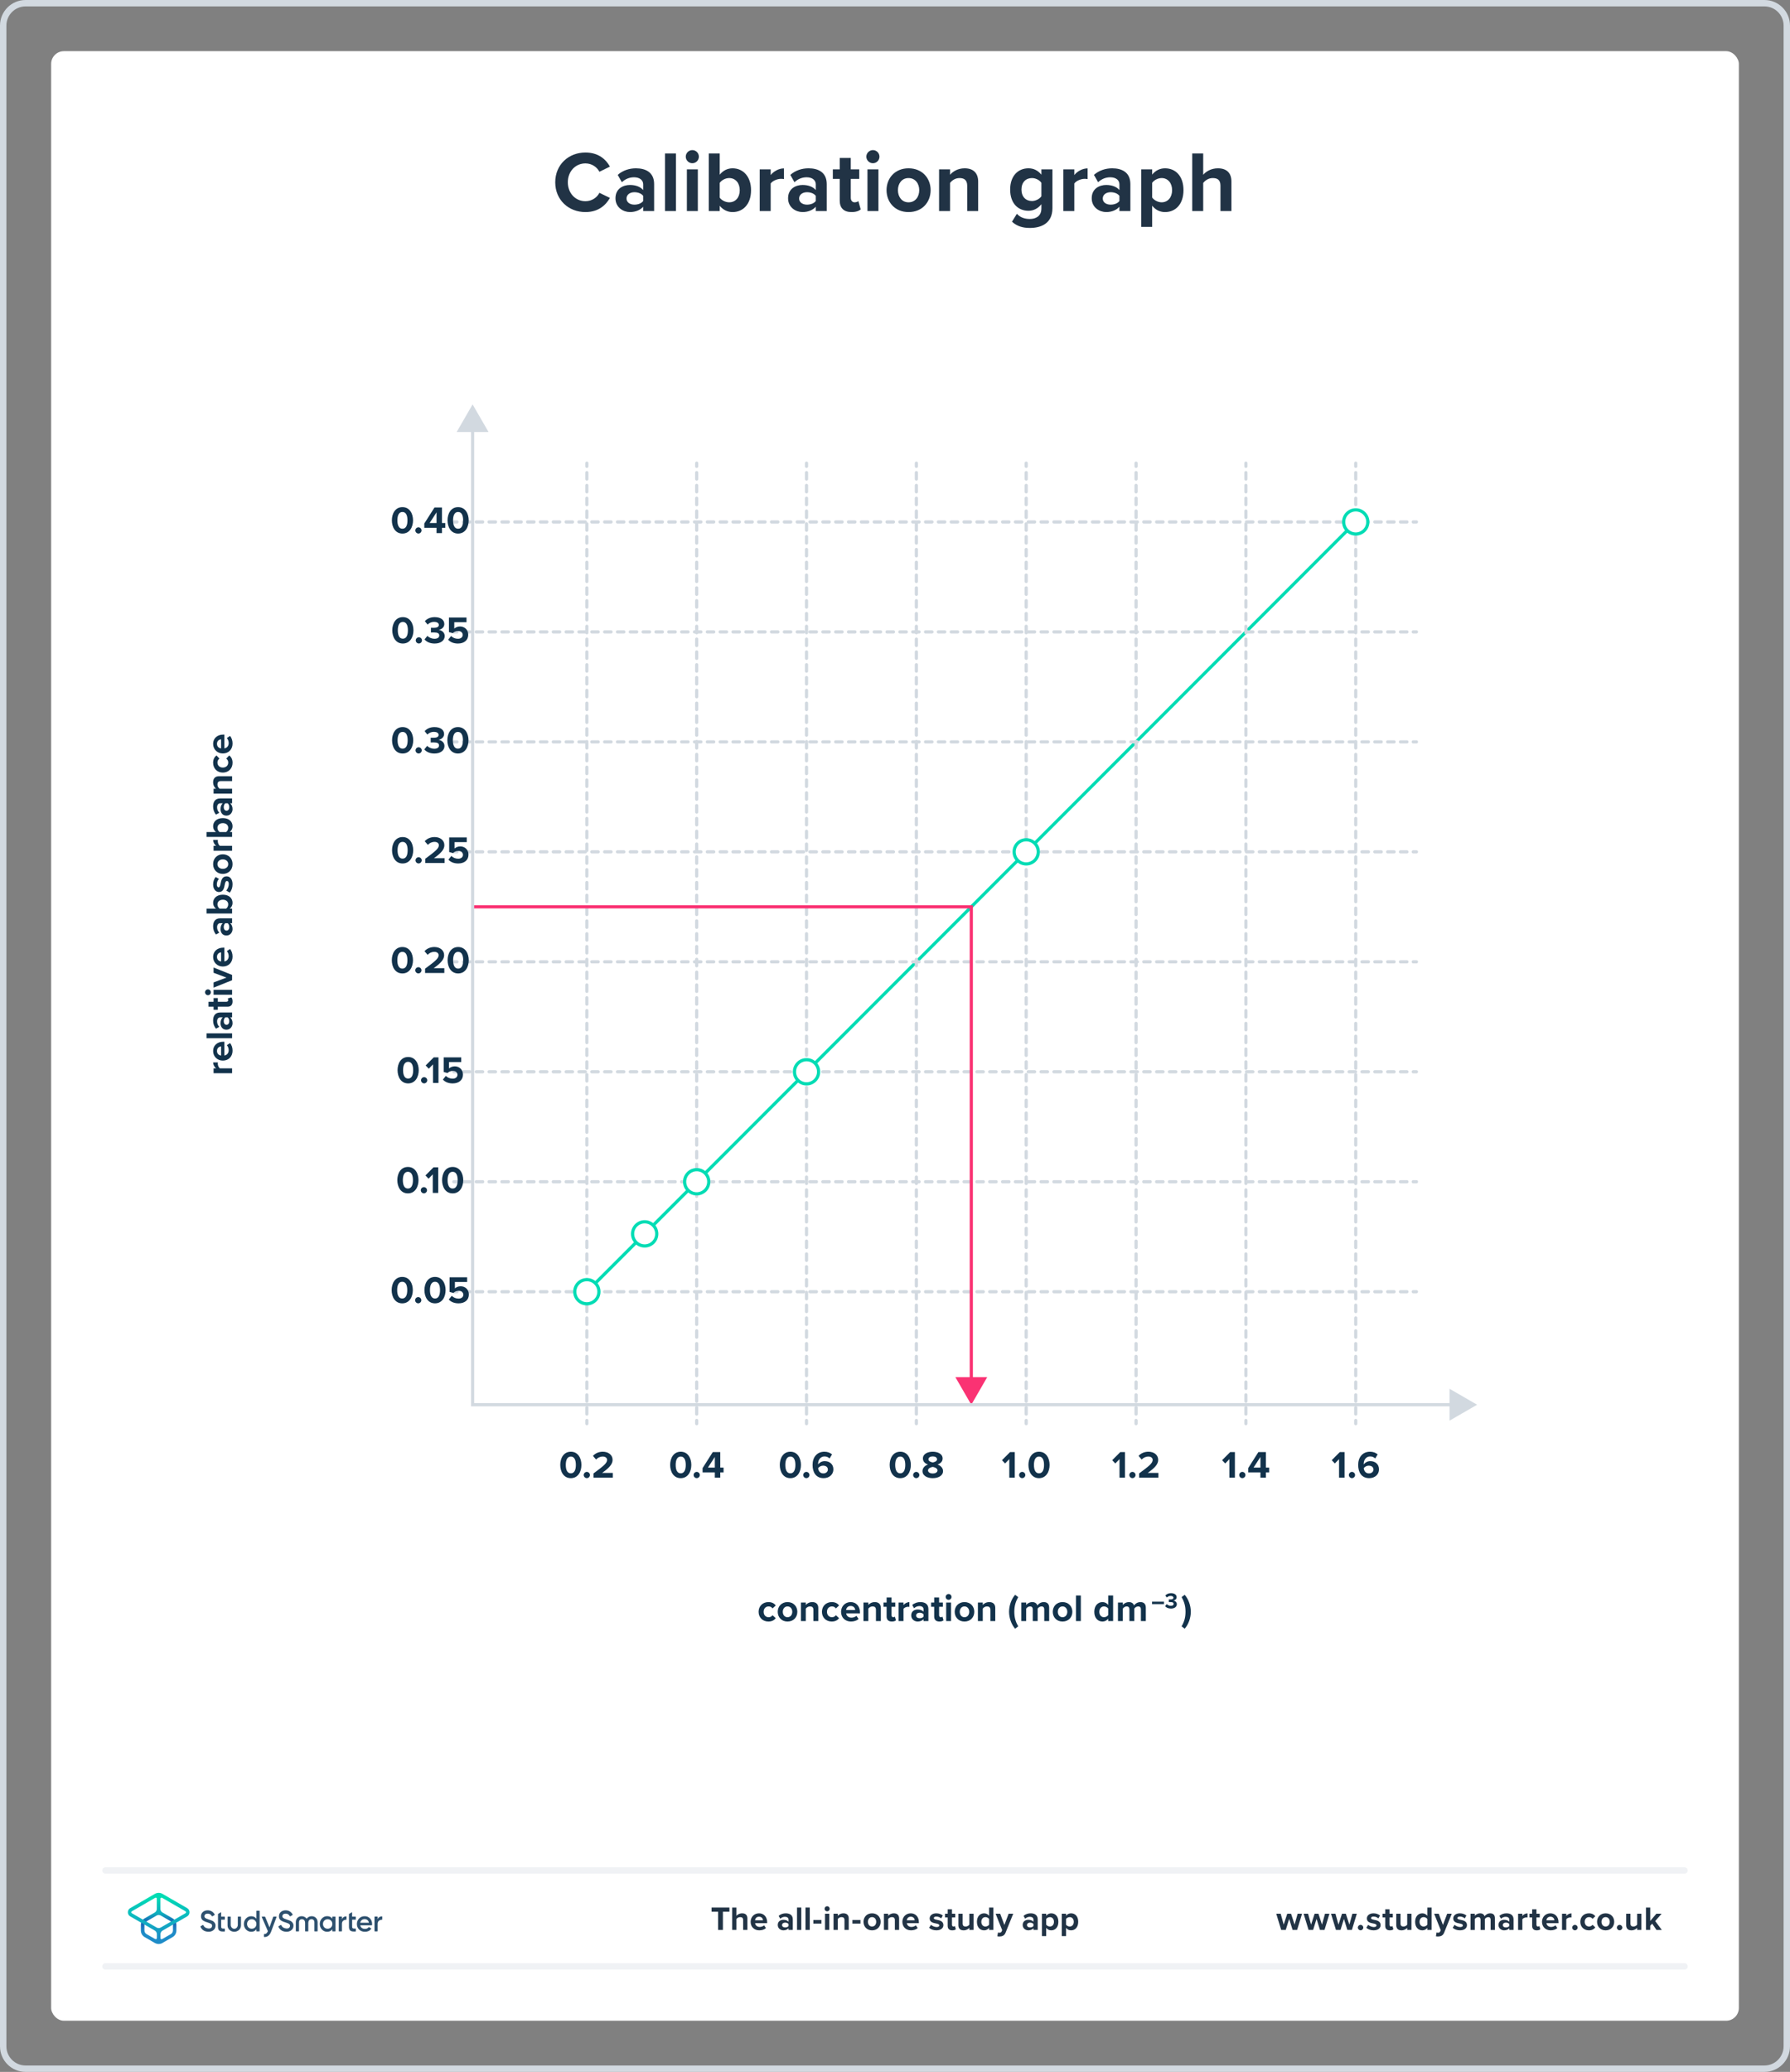 <?xml version="1.0" encoding="UTF-8"?><svg xmlns="http://www.w3.org/2000/svg" xmlns:xlink="http://www.w3.org/1999/xlink" viewBox="0 0 560 648"><rect x="0" y="0" width="560" height="648" fill="#808080" stroke="none"/><defs><style>.cls-1,.cls-2,.cls-3,.cls-4,.cls-5,.cls-6,.cls-7,.cls-8{fill:none;}.cls-9{fill:url(#linear-gradient);}.cls-10{fill:#fa3273;}.cls-11,.cls-12{fill:#fff;}.cls-13{fill:#d2d9e0;}.cls-14{fill:#12324b;}.cls-15{fill:#213345;}.cls-16{fill:#2d506e;}.cls-2{stroke-dasharray:0 0 2.003 2.003;}.cls-2,.cls-3,.cls-4,.cls-12,.cls-5,.cls-6,.cls-7,.cls-8{stroke-miterlimit:10;}.cls-2,.cls-3,.cls-4,.cls-5{stroke-linecap:round;}.cls-2,.cls-3,.cls-4,.cls-7{stroke:#d2d9e0;}.cls-3{stroke-dasharray:0 0 2.008 2.008;}.cls-12,.cls-6{stroke:#00dcb4;}.cls-5{stroke:#f0f2f5;stroke-width:2px;}.cls-17{fill:url(#linear-gradient-2);}.cls-8{stroke:#fa3273;}</style><linearGradient id="linear-gradient" x1="49.625" y1="-2145.857" x2="49.625" y2="-2133.211" gradientTransform="translate(0 -1539.386) scale(1 -1)" gradientUnits="userSpaceOnUse"><stop offset="0" stop-color="#1e8cc8"/><stop offset=".153" stop-color="#1e8cc8"/><stop offset=".225" stop-color="#1d84c4"/><stop offset=".336" stop-color="#1b6ebb"/><stop offset=".4" stop-color="#195fb4"/><stop offset=".46" stop-color="#176fb6"/><stop offset=".576" stop-color="#1298bb"/><stop offset=".634" stop-color="#0fafbe"/><stop offset=".74" stop-color="#0cb7bc"/><stop offset=".903" stop-color="#05ccb8"/><stop offset="1" stop-color="#00dcb4"/></linearGradient><linearGradient id="linear-gradient-2" x1="49.647" y1="-2145.884" x2="49.647" y2="-2133.296" gradientTransform="translate(0 -1539.386) scale(1 -1)" gradientUnits="userSpaceOnUse"><stop offset="0" stop-color="#1e8cc8"/><stop offset=".624" stop-color="#0abebe"/><stop offset=".758" stop-color="#08c3bc"/><stop offset=".91" stop-color="#04d0b8"/><stop offset="1" stop-color="#00dcb4"/></linearGradient></defs><g id="Template"><rect class="cls-11" x="16" y="16" width="528" height="616" rx="4" ry="4"/><path class="cls-13" d="M552,2c3.308,0,6,2.692,6,6V640c0,3.308-2.692,6-6,6H8c-3.308,0-6-2.692-6-6V8c0-3.308,2.692-6,6-6H552m0-2H8C3.582,0,0,3.582,0,8V640c0,4.418,3.582,8,8,8H552c4.418,0,8-3.582,8-8V8c0-4.418-3.582-8-8-8h0Z"/></g><g id="Artwork"><line class="cls-6" x1="183.594" y1="403.995" x2="424.144" y2="163.24"/><g><line class="cls-4" x1="141.973" y1="163.24" x2="142.973" y2="163.24"/><line class="cls-3" x1="144.98" y1="163.24" x2="441.125" y2="163.24"/><line class="cls-4" x1="442.129" y1="163.24" x2="443.129" y2="163.24"/></g><g><line class="cls-4" x1="141.973" y1="197.633" x2="142.973" y2="197.633"/><line class="cls-3" x1="144.98" y1="197.633" x2="441.125" y2="197.633"/><line class="cls-4" x1="442.129" y1="197.633" x2="443.129" y2="197.633"/></g><g><line class="cls-4" x1="141.973" y1="232.027" x2="142.973" y2="232.027"/><line class="cls-3" x1="144.98" y1="232.027" x2="441.125" y2="232.027"/><line class="cls-4" x1="442.129" y1="232.027" x2="443.129" y2="232.027"/></g><g><line class="cls-4" x1="141.973" y1="266.42" x2="142.973" y2="266.42"/><line class="cls-3" x1="144.98" y1="266.42" x2="441.125" y2="266.42"/><line class="cls-4" x1="442.129" y1="266.42" x2="443.129" y2="266.42"/></g><g><line class="cls-4" x1="141.973" y1="300.814" x2="142.973" y2="300.814"/><line class="cls-3" x1="144.98" y1="300.814" x2="441.125" y2="300.814"/><line class="cls-4" x1="442.129" y1="300.814" x2="443.129" y2="300.814"/></g><g><line class="cls-4" x1="141.973" y1="335.207" x2="142.973" y2="335.207"/><line class="cls-3" x1="144.98" y1="335.207" x2="441.125" y2="335.207"/><line class="cls-4" x1="442.129" y1="335.207" x2="443.129" y2="335.207"/></g><g><line class="cls-4" x1="141.973" y1="369.601" x2="142.973" y2="369.601"/><line class="cls-3" x1="144.98" y1="369.601" x2="441.125" y2="369.601"/><line class="cls-4" x1="442.129" y1="369.601" x2="443.129" y2="369.601"/></g><g><line class="cls-4" x1="141.973" y1="403.995" x2="142.973" y2="403.995"/><line class="cls-3" x1="144.98" y1="403.995" x2="441.125" y2="403.995"/><line class="cls-4" x1="442.129" y1="403.995" x2="443.129" y2="403.995"/></g><g><line class="cls-4" x1="183.594" y1="445.255" x2="183.594" y2="444.255"/><line class="cls-2" x1="183.594" y1="442.252" x2="183.594" y2="146.862"/><line class="cls-4" x1="183.594" y1="145.861" x2="183.594" y2="144.861"/></g><g><line class="cls-4" x1="217.958" y1="445.255" x2="217.958" y2="444.255"/><line class="cls-2" x1="217.958" y1="442.252" x2="217.958" y2="146.862"/><line class="cls-4" x1="217.958" y1="145.861" x2="217.958" y2="144.861"/></g><g><line class="cls-4" x1="252.322" y1="445.255" x2="252.322" y2="444.255"/><line class="cls-2" x1="252.322" y1="442.252" x2="252.322" y2="146.862"/><line class="cls-4" x1="252.322" y1="145.861" x2="252.322" y2="144.861"/></g><g><line class="cls-4" x1="286.687" y1="445.255" x2="286.687" y2="444.255"/><line class="cls-2" x1="286.687" y1="442.252" x2="286.687" y2="146.862"/><line class="cls-4" x1="286.687" y1="145.861" x2="286.687" y2="144.861"/></g><g><line class="cls-4" x1="321.051" y1="445.255" x2="321.051" y2="444.255"/><line class="cls-2" x1="321.051" y1="442.252" x2="321.051" y2="146.862"/><line class="cls-4" x1="321.051" y1="145.861" x2="321.051" y2="144.861"/></g><g><line class="cls-4" x1="355.415" y1="445.255" x2="355.415" y2="444.255"/><line class="cls-2" x1="355.415" y1="442.252" x2="355.415" y2="146.862"/><line class="cls-4" x1="355.415" y1="145.861" x2="355.415" y2="144.861"/></g><g><line class="cls-4" x1="389.779" y1="445.255" x2="389.779" y2="444.255"/><line class="cls-2" x1="389.779" y1="442.252" x2="389.779" y2="146.862"/><line class="cls-4" x1="389.779" y1="145.861" x2="389.779" y2="144.861"/></g><g><line class="cls-4" x1="424.143" y1="445.255" x2="424.143" y2="444.255"/><line class="cls-2" x1="424.143" y1="442.252" x2="424.143" y2="146.862"/><line class="cls-4" x1="424.143" y1="145.861" x2="424.143" y2="144.861"/></g><g><path class="cls-14" d="M125.906,158.613c2.279,0,3.311,2.062,3.311,4.125s-1.031,4.138-3.311,4.138c-2.291,0-3.31-2.074-3.31-4.138s1.019-4.125,3.31-4.125Zm0,1.511c-1.151,0-1.583,1.14-1.583,2.614,0,1.476,.432,2.627,1.583,2.627,1.14,0,1.571-1.151,1.571-2.627,0-1.475-.432-2.614-1.571-2.614Z"/><path class="cls-14" d="M130.908,164.922c.527,0,.972,.443,.972,.971,0,.528-.444,.972-.972,.972s-.972-.443-.972-.972c0-.527,.444-.971,.972-.971Z"/><path class="cls-14" d="M136.569,166.732v-1.655h-3.826v-1.343l3.179-5.002h2.351v4.846h1.031v1.499h-1.031v1.655h-1.703Zm0-6.488l-2.159,3.334h2.159v-3.334Z"/><path class="cls-14" d="M143.321,158.613c2.279,0,3.311,2.062,3.311,4.125s-1.031,4.138-3.311,4.138c-2.291,0-3.31-2.074-3.31-4.138s1.019-4.125,3.31-4.125Zm0,1.511c-1.151,0-1.583,1.14-1.583,2.614,0,1.476,.432,2.627,1.583,2.627,1.14,0,1.571-1.151,1.571-2.627,0-1.475-.432-2.614-1.571-2.614Z"/></g><g><path class="cls-14" d="M126.038,193.007c2.279,0,3.311,2.062,3.311,4.125s-1.031,4.138-3.311,4.138c-2.291,0-3.31-2.074-3.31-4.138s1.019-4.125,3.31-4.125Zm0,1.511c-1.151,0-1.583,1.14-1.583,2.614,0,1.476,.432,2.627,1.583,2.627,1.14,0,1.571-1.151,1.571-2.627,0-1.475-.432-2.614-1.571-2.614Z"/><path class="cls-14" d="M131.04,199.315c.527,0,.972,.443,.972,.971,0,.528-.444,.972-.972,.972s-.972-.443-.972-.972c0-.527,.444-.971,.972-.971Z"/><path class="cls-14" d="M133.702,198.871c.552,.576,1.428,.912,2.207,.912,.972,0,1.512-.42,1.512-1.032,0-.647-.492-.947-1.607-.947-.336,0-.876,0-.995,.012v-1.487c.144,.013,.684,.013,.995,.013,.888,0,1.476-.288,1.476-.888,0-.636-.648-.96-1.487-.96-.78,0-1.476,.3-2.039,.84l-.84-1.056c.647-.731,1.655-1.27,3.059-1.27,1.871,0,3.022,.839,3.022,2.171,0,1.007-.863,1.667-1.751,1.822,.815,.084,1.871,.72,1.871,1.919,0,1.38-1.235,2.351-3.154,2.351-1.476,0-2.567-.564-3.154-1.283l.887-1.115Z"/><path class="cls-14" d="M141.139,198.919c.552,.564,1.295,.864,2.135,.864,.947,0,1.487-.54,1.487-1.2,0-.731-.528-1.223-1.44-1.223-.66,0-1.199,.203-1.679,.659l-1.188-.323v-4.57h5.492v1.464h-3.825v2.003c.42-.372,1.067-.66,1.799-.66,1.355,0,2.566,.96,2.566,2.579,0,1.69-1.272,2.758-3.202,2.758-1.392,0-2.398-.455-3.082-1.199l.935-1.151Z"/></g><g><path class="cls-14" d="M125.966,227.401c2.279,0,3.311,2.062,3.311,4.125s-1.031,4.138-3.311,4.138c-2.291,0-3.31-2.074-3.31-4.138s1.019-4.125,3.31-4.125Zm0,1.511c-1.151,0-1.583,1.14-1.583,2.614,0,1.476,.432,2.627,1.583,2.627,1.14,0,1.571-1.151,1.571-2.627,0-1.475-.432-2.614-1.571-2.614Z"/><path class="cls-14" d="M130.968,233.71c.527,0,.972,.443,.972,.971,0,.528-.444,.972-.972,.972s-.972-.443-.972-.972c0-.527,.444-.971,.972-.971Z"/><path class="cls-14" d="M133.63,233.266c.552,.576,1.428,.912,2.207,.912,.972,0,1.512-.42,1.512-1.032,0-.647-.492-.947-1.607-.947-.336,0-.876,0-.995,.012v-1.487c.144,.013,.684,.013,.995,.013,.888,0,1.476-.288,1.476-.888,0-.636-.648-.96-1.487-.96-.78,0-1.476,.3-2.039,.84l-.84-1.056c.647-.731,1.655-1.27,3.059-1.27,1.871,0,3.022,.839,3.022,2.171,0,1.007-.863,1.667-1.751,1.822,.815,.084,1.871,.72,1.871,1.919,0,1.38-1.235,2.351-3.154,2.351-1.476,0-2.567-.564-3.154-1.283l.887-1.115Z"/><path class="cls-14" d="M143.261,227.401c2.279,0,3.311,2.062,3.311,4.125s-1.031,4.138-3.311,4.138c-2.291,0-3.31-2.074-3.31-4.138s1.019-4.125,3.31-4.125Zm0,1.511c-1.151,0-1.583,1.14-1.583,2.614,0,1.476,.432,2.627,1.583,2.627,1.14,0,1.571-1.151,1.571-2.627,0-1.475-.432-2.614-1.571-2.614Z"/></g><g><path class="cls-14" d="M125.96,261.794c2.279,0,3.311,2.062,3.311,4.125s-1.031,4.138-3.311,4.138c-2.291,0-3.31-2.074-3.31-4.138s1.019-4.125,3.31-4.125Zm0,1.511c-1.151,0-1.583,1.14-1.583,2.614,0,1.476,.432,2.627,1.583,2.627,1.14,0,1.571-1.151,1.571-2.627,0-1.475-.432-2.614-1.571-2.614Z"/><path class="cls-14" d="M130.962,268.103c.527,0,.972,.443,.972,.971,0,.528-.444,.972-.972,.972s-.972-.443-.972-.972c0-.527,.444-.971,.972-.971Z"/><path class="cls-14" d="M133.06,269.913v-1.343c3.274-2.411,4.234-3.238,4.234-4.223,0-.695-.636-1.043-1.308-1.043-.899,0-1.596,.359-2.135,.924l-.972-1.128c.779-.899,1.967-1.307,3.082-1.307,1.703,0,3.059,.959,3.059,2.554,0,1.368-1.127,2.555-3.274,4.066h3.334v1.499h-6.021Z"/><path class="cls-14" d="M141.217,267.706c.552,.564,1.295,.864,2.135,.864,.947,0,1.487-.54,1.487-1.2,0-.731-.528-1.223-1.44-1.223-.66,0-1.199,.203-1.679,.659l-1.188-.323v-4.57h5.492v1.464h-3.825v2.003c.42-.372,1.067-.66,1.799-.66,1.355,0,2.566,.96,2.566,2.579,0,1.69-1.272,2.758-3.202,2.758-1.392,0-2.398-.455-3.082-1.199l.935-1.151Z"/></g><g><path class="cls-14" d="M125.889,296.188c2.279,0,3.311,2.062,3.311,4.125s-1.031,4.138-3.311,4.138c-2.291,0-3.31-2.074-3.31-4.138s1.019-4.125,3.31-4.125Zm0,1.511c-1.151,0-1.583,1.14-1.583,2.614,0,1.476,.432,2.627,1.583,2.627,1.14,0,1.571-1.151,1.571-2.627,0-1.475-.432-2.614-1.571-2.614Z"/><path class="cls-14" d="M130.891,302.496c.527,0,.972,.443,.972,.971,0,.528-.444,.972-.972,.972s-.972-.443-.972-.972c0-.527,.444-.971,.972-.971Z"/><path class="cls-14" d="M132.989,304.307v-1.344c3.274-2.41,4.233-3.237,4.233-4.221,0-.696-.635-1.044-1.307-1.044-.899,0-1.596,.359-2.135,.924l-.972-1.128c.779-.899,1.967-1.307,3.082-1.307,1.703,0,3.059,.959,3.059,2.555,0,1.367-1.127,2.554-3.274,4.065h3.334v1.499h-6.021Z"/><path class="cls-14" d="M143.34,296.188c2.279,0,3.311,2.062,3.311,4.125s-1.031,4.138-3.311,4.138c-2.291,0-3.31-2.074-3.31-4.138s1.019-4.125,3.31-4.125Zm0,1.511c-1.151,0-1.583,1.14-1.583,2.614,0,1.476,.432,2.627,1.583,2.627,1.14,0,1.571-1.151,1.571-2.627,0-1.475-.432-2.614-1.571-2.614Z"/></g><g><path class="cls-14" d="M127.688,330.581c2.279,0,3.311,2.062,3.311,4.125s-1.031,4.138-3.311,4.138c-2.291,0-3.31-2.074-3.31-4.138s1.019-4.125,3.31-4.125Zm0,1.511c-1.151,0-1.583,1.14-1.583,2.614,0,1.476,.432,2.627,1.583,2.627,1.14,0,1.571-1.151,1.571-2.627,0-1.475-.432-2.614-1.571-2.614Z"/><path class="cls-14" d="M132.69,336.89c.527,0,.972,.443,.972,.971,0,.528-.444,.972-.972,.972s-.972-.443-.972-.972c0-.527,.444-.971,.972-.971Z"/><path class="cls-14" d="M135.46,338.7v-5.805l-1.319,1.355-.972-1.02,2.519-2.531h1.487v8h-1.715Z"/><path class="cls-14" d="M139.49,336.493c.552,.564,1.295,.864,2.135,.864,.947,0,1.487-.54,1.487-1.2,0-.731-.528-1.223-1.44-1.223-.66,0-1.199,.203-1.679,.659l-1.188-.323v-4.57h5.492v1.464h-3.825v2.003c.42-.372,1.067-.66,1.799-.66,1.355,0,2.566,.96,2.566,2.579,0,1.69-1.272,2.758-3.202,2.758-1.392,0-2.398-.455-3.082-1.199l.935-1.151Z"/></g><g><path class="cls-14" d="M127.615,364.975c2.279,0,3.311,2.062,3.311,4.125s-1.031,4.138-3.311,4.138c-2.291,0-3.31-2.074-3.31-4.138s1.019-4.125,3.31-4.125Zm0,1.511c-1.151,0-1.583,1.14-1.583,2.614,0,1.476,.432,2.627,1.583,2.627,1.14,0,1.571-1.151,1.571-2.627,0-1.475-.432-2.614-1.571-2.614Z"/><path class="cls-14" d="M132.617,371.283c.527,0,.972,.443,.972,.971,0,.528-.444,.972-.972,.972s-.972-.443-.972-.972c0-.527,.444-.971,.972-.971Z"/><path class="cls-14" d="M135.388,373.094v-5.805l-1.319,1.355-.972-1.02,2.519-2.531h1.487v8h-1.715Z"/><path class="cls-14" d="M141.612,364.975c2.279,0,3.311,2.062,3.311,4.125s-1.031,4.138-3.311,4.138c-2.291,0-3.31-2.074-3.31-4.138s1.019-4.125,3.31-4.125Zm0,1.511c-1.151,0-1.583,1.14-1.583,2.614,0,1.476,.432,2.627,1.583,2.627,1.14,0,1.571-1.151,1.571-2.627,0-1.475-.432-2.614-1.571-2.614Z"/></g><g><path class="cls-14" d="M125.84,399.368c2.279,0,3.311,2.062,3.311,4.125s-1.031,4.138-3.311,4.138c-2.291,0-3.31-2.074-3.31-4.138s1.019-4.125,3.31-4.125Zm0,1.511c-1.151,0-1.583,1.14-1.583,2.614,0,1.476,.432,2.627,1.583,2.627,1.14,0,1.571-1.151,1.571-2.627,0-1.475-.432-2.614-1.571-2.614Z"/><path class="cls-14" d="M130.842,405.677c.527,0,.972,.443,.972,.971,0,.528-.444,.972-.972,.972s-.972-.443-.972-.972c0-.527,.444-.971,.972-.971Z"/><path class="cls-14" d="M136.095,399.368c2.279,0,3.311,2.062,3.311,4.125s-1.031,4.138-3.311,4.138c-2.291,0-3.31-2.074-3.31-4.138s1.019-4.125,3.31-4.125Zm0,1.511c-1.151,0-1.583,1.14-1.583,2.614,0,1.476,.432,2.627,1.583,2.627,1.14,0,1.571-1.151,1.571-2.627,0-1.475-.432-2.614-1.571-2.614Z"/><path class="cls-14" d="M141.337,405.28c.552,.564,1.295,.864,2.135,.864,.947,0,1.487-.54,1.487-1.2,0-.731-.528-1.223-1.44-1.223-.66,0-1.199,.203-1.679,.659l-1.188-.323v-4.57h5.493v1.464h-3.826v2.003c.42-.372,1.067-.66,1.799-.66,1.355,0,2.566,.96,2.566,2.579,0,1.69-1.272,2.758-3.202,2.758-1.392,0-2.398-.455-3.082-1.199l.935-1.151Z"/></g><g><path class="cls-14" d="M178.587,454.04c2.279,0,3.311,2.062,3.311,4.125s-1.031,4.138-3.311,4.138c-2.291,0-3.31-2.074-3.31-4.138s1.019-4.125,3.31-4.125Zm0,1.511c-1.151,0-1.583,1.14-1.583,2.614,0,1.476,.432,2.627,1.583,2.627,1.14,0,1.571-1.151,1.571-2.627,0-1.475-.432-2.614-1.571-2.614Z"/><path class="cls-14" d="M183.589,460.349c.527,0,.972,.443,.972,.971,0,.528-.444,.972-.972,.972s-.972-.443-.972-.972c0-.527,.444-.971,.972-.971Z"/><path class="cls-14" d="M185.688,462.159v-1.343c3.274-2.411,4.234-3.238,4.234-4.223,0-.695-.636-1.043-1.308-1.043-.899,0-1.596,.359-2.135,.924l-.972-1.128c.779-.899,1.967-1.307,3.082-1.307,1.703,0,3.059,.959,3.059,2.554,0,1.368-1.127,2.555-3.274,4.066h3.334v1.499h-6.021Z"/></g><g><path class="cls-14" d="M212.968,454.04c2.279,0,3.311,2.062,3.311,4.125s-1.031,4.138-3.311,4.138c-2.291,0-3.31-2.074-3.31-4.138s1.019-4.125,3.31-4.125Zm0,1.511c-1.151,0-1.583,1.14-1.583,2.614,0,1.476,.432,2.627,1.583,2.627,1.14,0,1.571-1.151,1.571-2.627,0-1.475-.432-2.614-1.571-2.614Z"/><path class="cls-14" d="M217.97,460.349c.527,0,.972,.443,.972,.971,0,.528-.444,.972-.972,.972s-.972-.443-.972-.972c0-.527,.444-.971,.972-.971Z"/><path class="cls-14" d="M223.631,462.159v-1.655h-3.826v-1.343l3.179-5.002h2.351v4.846h1.031v1.499h-1.031v1.655h-1.703Zm0-6.488l-2.159,3.334h2.159v-3.334Z"/></g><g><path class="cls-14" d="M247.268,454.04c2.279,0,3.311,2.062,3.311,4.125s-1.031,4.138-3.311,4.138c-2.291,0-3.31-2.074-3.31-4.138s1.019-4.125,3.31-4.125Zm0,1.511c-1.151,0-1.583,1.14-1.583,2.614,0,1.476,.432,2.627,1.583,2.627,1.14,0,1.571-1.151,1.571-2.627,0-1.475-.432-2.614-1.571-2.614Z"/><path class="cls-14" d="M252.269,460.349c.527,0,.972,.443,.972,.971,0,.528-.444,.972-.972,.972s-.972-.443-.972-.972c0-.527,.444-.971,.972-.971Z"/><path class="cls-14" d="M257.942,454.04c.972,0,1.787,.335,2.362,.827l-.768,1.283c-.432-.407-.887-.636-1.595-.636-1.211,0-2.003,1.044-2.003,2.314,0,.06,0,.12,.012,.168,.372-.539,1.176-1.019,2.051-1.019,1.44,0,2.723,.875,2.723,2.578,0,1.56-1.235,2.746-3.058,2.746-2.436,0-3.454-1.871-3.454-4.125,0-2.423,1.367-4.138,3.729-4.138Zm-.432,4.354c-.6,0-1.176,.3-1.56,.768,.072,.768,.504,1.655,1.632,1.655,.923,0,1.415-.624,1.415-1.188,0-.864-.708-1.235-1.487-1.235Z"/></g><g><path class="cls-14" d="M240.398,501.065c1.188,0,1.907,.516,2.291,1.056l-.996,.923c-.275-.396-.695-.623-1.223-.623-.924,0-1.571,.671-1.571,1.679s.647,1.691,1.571,1.691c.527,0,.947-.24,1.223-.624l.996,.924c-.384,.539-1.103,1.055-2.291,1.055-1.787,0-3.07-1.259-3.07-3.046,0-1.775,1.283-3.034,3.07-3.034Z"/><path class="cls-14" d="M243.314,504.1c0-1.644,1.151-3.034,3.059-3.034,1.919,0,3.07,1.391,3.07,3.034,0,1.655-1.151,3.046-3.07,3.046-1.907,0-3.059-1.391-3.059-3.046Zm4.546,0c0-.899-.54-1.679-1.487-1.679-.948,0-1.476,.779-1.476,1.679,0,.911,.527,1.691,1.476,1.691,.947,0,1.487-.78,1.487-1.691Z"/><path class="cls-14" d="M254.478,507.002v-3.502c0-.804-.419-1.079-1.067-1.079-.6,0-1.067,.335-1.319,.684v3.897h-1.522v-5.793h1.522v.756c.372-.444,1.08-.899,2.027-.899,1.272,0,1.883,.72,1.883,1.847v4.09h-1.523Z"/><path class="cls-14" d="M260.213,501.065c1.188,0,1.907,.516,2.291,1.056l-.996,.923c-.275-.396-.695-.623-1.223-.623-.924,0-1.571,.671-1.571,1.679s.647,1.691,1.571,1.691c.527,0,.947-.24,1.223-.624l.996,.924c-.384,.539-1.103,1.055-2.291,1.055-1.787,0-3.07-1.259-3.07-3.046,0-1.775,1.283-3.034,3.07-3.034Z"/><path class="cls-14" d="M266.125,501.065c1.728,0,2.902,1.295,2.902,3.19v.335h-4.306c.097,.732,.684,1.344,1.667,1.344,.54,0,1.176-.216,1.548-.576l.672,.984c-.588,.539-1.487,.803-2.387,.803-1.764,0-3.095-1.187-3.095-3.046,0-1.679,1.235-3.034,2.998-3.034Zm-1.427,2.494h2.854c-.036-.552-.42-1.283-1.428-1.283-.947,0-1.355,.708-1.427,1.283Z"/><path class="cls-14" d="M274.041,507.002v-3.502c0-.804-.419-1.079-1.067-1.079-.6,0-1.067,.335-1.319,.684v3.897h-1.522v-5.793h1.522v.756c.372-.444,1.08-.899,2.027-.899,1.272,0,1.883,.72,1.883,1.847v4.09h-1.523Z"/><path class="cls-14" d="M277.376,505.562v-3.022h-.96v-1.331h.96v-1.583h1.535v1.583h1.175v1.331h-1.175v2.615c0,.359,.191,.636,.527,.636,.228,0,.444-.084,.528-.168l.323,1.151c-.228,.203-.636,.371-1.272,.371-1.067,0-1.643-.552-1.643-1.583Z"/><path class="cls-14" d="M281.131,507.002v-5.793h1.522v.792c.408-.516,1.128-.924,1.848-.924v1.487c-.108-.024-.252-.036-.42-.036-.504,0-1.176,.276-1.428,.647v3.826h-1.522Z"/><path class="cls-14" d="M288.926,507.002v-.6c-.396,.468-1.079,.743-1.835,.743-.923,0-2.015-.623-2.015-1.919,0-1.355,1.092-1.847,2.015-1.847,.768,0,1.451,.24,1.835,.708v-.804c0-.588-.504-.972-1.272-.972-.623,0-1.199,.228-1.69,.684l-.576-1.02c.708-.623,1.619-.911,2.531-.911,1.319,0,2.53,.527,2.53,2.194v3.742h-1.523Zm0-2.111c-.252-.335-.731-.503-1.223-.503-.6,0-1.092,.323-1.092,.875,0,.54,.492,.852,1.092,.852,.491,0,.971-.168,1.223-.504v-.72Z"/><path class="cls-14" d="M292.261,505.562v-3.022h-.96v-1.331h.96v-1.583h1.535v1.583h1.175v1.331h-1.175v2.615c0,.359,.191,.636,.527,.636,.228,0,.444-.084,.528-.168l.323,1.151c-.228,.203-.636,.371-1.272,.371-1.067,0-1.643-.552-1.643-1.583Z"/><path class="cls-14" d="M295.858,499.446c0-.504,.42-.912,.911-.912,.504,0,.912,.408,.912,.912s-.408,.911-.912,.911c-.491,0-.911-.407-.911-.911Zm.156,7.556v-5.793h1.522v5.793h-1.522Z"/><path class="cls-14" d="M298.677,504.1c0-1.644,1.151-3.034,3.059-3.034,1.919,0,3.07,1.391,3.07,3.034,0,1.655-1.151,3.046-3.07,3.046-1.907,0-3.059-1.391-3.059-3.046Zm4.546,0c0-.899-.54-1.679-1.487-1.679-.948,0-1.476,.779-1.476,1.679,0,.911,.527,1.691,1.476,1.691,.947,0,1.487-.78,1.487-1.691Z"/><path class="cls-14" d="M309.843,507.002v-3.502c0-.804-.419-1.079-1.067-1.079-.6,0-1.067,.335-1.319,.684v3.897h-1.522v-5.793h1.522v.756c.372-.444,1.08-.899,2.027-.899,1.272,0,1.883,.72,1.883,1.847v4.09h-1.523Z"/><path class="cls-14" d="M317.58,509.389c-1.163-1.308-1.895-3.37-1.895-5.301,0-1.932,.731-3.982,1.895-5.302l.959,.72c-.815,1.464-1.211,2.782-1.211,4.582,0,1.799,.396,3.118,1.211,4.558l-.959,.743Z"/><path class="cls-14" d="M326.694,507.002v-3.658c0-.539-.239-.923-.863-.923-.54,0-.983,.359-1.199,.671v3.91h-1.535v-3.658c0-.539-.24-.923-.863-.923-.528,0-.972,.359-1.2,.684v3.897h-1.522v-5.793h1.522v.756c.24-.348,1.008-.899,1.895-.899,.852,0,1.392,.396,1.607,1.056,.335-.528,1.103-1.056,1.99-1.056,1.067,0,1.703,.564,1.703,1.751v4.186h-1.535Z"/><path class="cls-14" d="M329.357,504.1c0-1.644,1.151-3.034,3.059-3.034,1.919,0,3.07,1.391,3.07,3.034,0,1.655-1.151,3.046-3.07,3.046-1.907,0-3.059-1.391-3.059-3.046Zm4.546,0c0-.899-.54-1.679-1.487-1.679s-1.476,.779-1.476,1.679c0,.911,.528,1.691,1.476,1.691s1.487-.78,1.487-1.691Z"/><path class="cls-14" d="M336.614,507.002v-8h1.522v8h-1.522Z"/><path class="cls-14" d="M346.7,507.002v-.731c-.456,.564-1.091,.875-1.787,.875-1.463,0-2.566-1.103-2.566-3.034,0-1.895,1.092-3.046,2.566-3.046,.684,0,1.331,.3,1.787,.888v-2.951h1.535v8h-1.535Zm0-3.922c-.264-.384-.804-.659-1.319-.659-.863,0-1.463,.684-1.463,1.69,0,.996,.6,1.68,1.463,1.68,.516,0,1.056-.276,1.319-.66v-2.051Z"/><path class="cls-14" d="M356.932,507.002v-3.658c0-.539-.239-.923-.863-.923-.54,0-.983,.359-1.199,.671v3.91h-1.535v-3.658c0-.539-.24-.923-.863-.923-.528,0-.972,.359-1.2,.684v3.897h-1.522v-5.793h1.522v.756c.24-.348,1.008-.899,1.895-.899,.852,0,1.391,.396,1.607,1.056,.335-.528,1.103-1.056,1.99-1.056,1.067,0,1.703,.564,1.703,1.751v4.186h-1.535Z"/><path class="cls-14" d="M360.421,501.694v-.755h3.725v.755h-3.725Z"/><path class="cls-14" d="M365.015,501.694c.321,.335,.831,.53,1.285,.53,.566,0,.881-.244,.881-.601,0-.377-.286-.552-.936-.552-.195,0-.51,0-.58,.007v-.866c.084,.007,.398,.007,.58,.007,.518,0,.859-.168,.859-.518,0-.37-.377-.559-.866-.559-.454,0-.859,.175-1.188,.489l-.488-.615c.377-.427,.964-.741,1.781-.741,1.091,0,1.762,.489,1.762,1.265,0,.588-.504,.972-1.02,1.062,.476,.049,1.09,.42,1.09,1.118,0,.804-.72,1.37-1.838,1.37-.859,0-1.495-.328-1.838-.748l.518-.649Z"/><path class="cls-14" d="M369.666,499.506l.959-.72c1.176,1.319,1.919,3.37,1.919,5.302,0,1.931-.743,3.993-1.919,5.301l-.959-.743c.827-1.44,1.223-2.759,1.223-4.558,0-1.8-.396-3.118-1.223-4.582Z"/></g><g><path class="cls-14" d="M72.611,335.653h-5.793v-1.522h.792c-.516-.408-.924-1.128-.924-1.848h1.487c-.024,.108-.036,.252-.036,.42,0,.504,.276,1.176,.647,1.428h3.826v1.522Z"/><path class="cls-14" d="M66.675,328.71c0-1.728,1.295-2.902,3.19-2.902h.335v4.306c.732-.097,1.344-.684,1.344-1.668,0-.539-.216-1.175-.576-1.547l.984-.672c.539,.588,.803,1.487,.803,2.387,0,1.764-1.187,3.095-3.046,3.095-1.679,0-3.034-1.235-3.034-2.998Zm2.494,1.427v-2.854c-.552,.036-1.283,.42-1.283,1.428,0,.947,.708,1.355,1.283,1.427Z"/><path class="cls-14" d="M72.611,324.703h-8v-1.522h8v1.522Z"/><path class="cls-14" d="M72.611,318.191h-.6c.468,.396,.743,1.079,.743,1.835,0,.923-.623,2.015-1.919,2.015-1.355,0-1.847-1.092-1.847-2.015,0-.768,.24-1.451,.708-1.835h-.804c-.588,0-.972,.504-.972,1.272,0,.623,.228,1.199,.684,1.69l-1.02,.576c-.623-.708-.911-1.619-.911-2.531,0-1.319,.527-2.53,2.194-2.53h3.742v1.523Zm-2.111,0c-.335,.252-.503,.731-.503,1.223,0,.6,.323,1.092,.875,1.092,.54,0,.852-.492,.852-1.092,0-.491-.168-.971-.504-1.223h-.72Z"/><path class="cls-14" d="M71.172,314.856h-3.022v.96h-1.331v-.96h-1.583v-1.535h1.583v-1.175h1.331v1.175h2.615c.359,0,.636-.191,.636-.527,0-.228-.084-.444-.168-.527l1.151-.324c.203,.228,.371,.636,.371,1.272,0,1.067-.552,1.643-1.583,1.643Z"/><path class="cls-14" d="M65.056,311.258c-.504,0-.912-.42-.912-.911,0-.504,.408-.912,.912-.912s.911,.408,.911,.912c0,.491-.407,.911-.911,.911Zm7.556-.156h-5.793v-1.522h5.793v1.522Z"/><path class="cls-14" d="M72.611,306.568l-5.793,2.327v-1.632l4.03-1.511-4.03-1.511v-1.644l5.793,2.327v1.643Z"/><path class="cls-14" d="M66.675,299.288c0-1.728,1.295-2.902,3.19-2.902h.335v4.306c.732-.097,1.344-.684,1.344-1.668,0-.539-.216-1.175-.576-1.547l.984-.672c.539,.588,.803,1.487,.803,2.387,0,1.764-1.187,3.095-3.046,3.095-1.679,0-3.034-1.235-3.034-2.998Zm2.494,1.427v-2.854c-.552,.036-1.283,.42-1.283,1.428,0,.947,.708,1.355,1.283,1.427Z"/><path class="cls-14" d="M72.611,288.733h-.6c.468,.396,.743,1.079,.743,1.835,0,.923-.623,2.015-1.919,2.015-1.355,0-1.847-1.092-1.847-2.015,0-.768,.24-1.451,.708-1.835h-.804c-.588,0-.972,.504-.972,1.272,0,.623,.228,1.199,.684,1.69l-1.02,.576c-.623-.708-.911-1.619-.911-2.531,0-1.319,.527-2.53,2.194-2.53h3.742v1.523Zm-2.111,0c-.335,.252-.503,.731-.503,1.223,0,.6,.323,1.092,.875,1.092,.54,0,.852-.492,.852-1.092,0-.491-.168-.971-.504-1.223h-.72Z"/><path class="cls-14" d="M72.611,285.698h-8v-1.522h2.951c-.588-.456-.888-1.103-.888-1.787,0-1.476,1.151-2.567,3.046-2.567,1.932,0,3.034,1.103,3.034,2.567,0,.695-.311,1.331-.875,1.787h.731v1.522Zm-1.859-1.522c.372-.252,.648-.816,.648-1.308,0-.888-.672-1.476-1.68-1.476-1.007,0-1.69,.588-1.69,1.476,0,.491,.287,1.056,.671,1.308h2.051Z"/><path class="cls-14" d="M70.788,278.515c.397-.42,.792-1.283,.792-2.003,0-.66-.229-.972-.588-.972-.408,0-.552,.504-.684,1.163-.191,.996-.432,2.279-1.81,2.279-.972,0-1.823-.852-1.823-2.375,0-.983,.336-1.763,.791-2.327l1.044,.6c-.372,.349-.672,1.008-.672,1.716,0,.552,.204,.911,.54,.911,.359,0,.491-.456,.623-1.103,.192-.995,.456-2.326,1.895-2.326,1.067,0,1.858,.899,1.858,2.506,0,1.008-.335,1.98-.899,2.591l-1.067-.659Z"/><path class="cls-14" d="M69.709,273.321c-1.644,0-3.034-1.151-3.034-3.059,0-1.919,1.391-3.07,3.034-3.07,1.655,0,3.046,1.151,3.046,3.07,0,1.907-1.391,3.059-3.046,3.059Zm0-4.546c-.899,0-1.679,.54-1.679,1.487,0,.948,.779,1.476,1.679,1.476,.911,0,1.691-.527,1.691-1.476,0-.947-.78-1.487-1.691-1.487Z"/><path class="cls-14" d="M72.611,266.065h-5.793v-1.522h.792c-.516-.408-.924-1.128-.924-1.848h1.487c-.024,.108-.036,.252-.036,.42,0,.504,.276,1.176,.647,1.428h3.826v1.522Z"/><path class="cls-14" d="M72.611,261.747h-8v-1.522h2.951c-.588-.456-.888-1.103-.888-1.787,0-1.476,1.151-2.567,3.046-2.567,1.932,0,3.034,1.103,3.034,2.567,0,.695-.311,1.331-.875,1.787h.731v1.522Zm-1.859-1.522c.372-.252,.648-.816,.648-1.308,0-.888-.672-1.476-1.68-1.476-1.007,0-1.69,.588-1.69,1.476,0,.491,.287,1.056,.671,1.308h2.051Z"/><path class="cls-14" d="M72.611,251.241h-.6c.468,.396,.743,1.079,.743,1.835,0,.923-.623,2.015-1.919,2.015-1.355,0-1.847-1.092-1.847-2.015,0-.768,.24-1.451,.708-1.835h-.804c-.588,0-.972,.504-.972,1.272,0,.623,.228,1.199,.684,1.69l-1.02,.576c-.623-.708-.911-1.619-.911-2.531,0-1.319,.527-2.53,2.194-2.53h3.742v1.523Zm-2.111,0c-.335,.252-.503,.731-.503,1.223,0,.6,.323,1.092,.875,1.092,.54,0,.852-.492,.852-1.092,0-.491-.168-.971-.504-1.223h-.72Z"/><path class="cls-14" d="M72.611,244.296h-3.502c-.804,0-1.079,.419-1.079,1.067,0,.6,.335,1.067,.684,1.319h3.897v1.522h-5.793v-1.522h.756c-.444-.372-.899-1.08-.899-2.027,0-1.272,.72-1.883,1.847-1.883h4.09v1.523Z"/><path class="cls-14" d="M66.675,238.562c0-1.188,.516-1.907,1.056-2.291l.923,.996c-.396,.275-.623,.695-.623,1.223,0,.924,.671,1.571,1.679,1.571s1.691-.647,1.691-1.571c0-.527-.24-.947-.624-1.223l.924-.996c.539,.384,1.055,1.103,1.055,2.291,0,1.787-1.259,3.07-3.046,3.07-1.775,0-3.034-1.283-3.034-3.07Z"/><path class="cls-14" d="M66.675,232.65c0-1.728,1.295-2.902,3.19-2.902h.335v4.306c.732-.097,1.344-.684,1.344-1.667,0-.54-.216-1.176-.576-1.548l.984-.672c.539,.588,.803,1.487,.803,2.387,0,1.764-1.187,3.095-3.046,3.095-1.679,0-3.034-1.235-3.034-2.998Zm2.494,1.427v-2.854c-.552,.036-1.283,.42-1.283,1.428,0,.947,.708,1.355,1.283,1.427Z"/></g><g><path class="cls-14" d="M281.644,454.04c2.279,0,3.311,2.062,3.311,4.125s-1.031,4.138-3.311,4.138c-2.291,0-3.31-2.074-3.31-4.138s1.019-4.125,3.31-4.125Zm0,1.511c-1.151,0-1.583,1.14-1.583,2.614,0,1.476,.432,2.627,1.583,2.627,1.14,0,1.571-1.151,1.571-2.627,0-1.475-.432-2.614-1.571-2.614Z"/><path class="cls-14" d="M286.646,460.349c.527,0,.972,.443,.972,.971,0,.528-.444,.972-.972,.972s-.972-.443-.972-.972c0-.527,.444-.971,.972-.971Z"/><path class="cls-14" d="M290.315,458.033c-.888-.3-1.583-.888-1.583-1.883,0-1.499,1.595-2.11,3.082-2.11,1.476,0,3.082,.611,3.082,2.11,0,.995-.707,1.583-1.595,1.883,.96,.336,1.728,1.08,1.728,2.051,0,1.487-1.535,2.219-3.215,2.219-1.679,0-3.214-.719-3.214-2.219,0-.971,.756-1.715,1.715-2.051Zm1.499,.756c-.504,.06-1.487,.396-1.487,1.092,0,.587,.648,.959,1.487,.959,.815,0,1.487-.372,1.487-.959,0-.696-.995-1.032-1.487-1.092Zm0-3.286c-.791,0-1.355,.348-1.355,.911,0,.624,.864,.899,1.355,.972,.492-.072,1.344-.348,1.344-.972,0-.564-.565-.911-1.344-.911Z"/></g><g><path class="cls-14" d="M315.757,462.159v-5.805l-1.319,1.355-.972-1.02,2.519-2.531h1.487v8h-1.715Z"/><path class="cls-14" d="M319.799,460.349c.527,0,.972,.443,.972,.971,0,.528-.444,.972-.972,.972s-.972-.443-.972-.972c0-.527,.444-.971,.972-.971Z"/><path class="cls-14" d="M325.052,454.04c2.279,0,3.311,2.062,3.311,4.125s-1.031,4.138-3.311,4.138c-2.291,0-3.31-2.074-3.31-4.138s1.019-4.125,3.31-4.125Zm0,1.511c-1.151,0-1.583,1.14-1.583,2.614,0,1.476,.432,2.627,1.583,2.627,1.14,0,1.571-1.151,1.571-2.627,0-1.475-.432-2.614-1.571-2.614Z"/></g><g><path class="cls-14" d="M350.24,462.159v-5.805l-1.319,1.355-.972-1.02,2.519-2.531h1.487v8h-1.715Z"/><path class="cls-14" d="M354.282,460.349c.527,0,.972,.443,.972,.971,0,.528-.444,.972-.972,.972s-.972-.443-.972-.972c0-.527,.444-.971,.972-.971Z"/><path class="cls-14" d="M356.381,462.159v-1.343c3.274-2.411,4.234-3.238,4.234-4.223,0-.695-.636-1.043-1.308-1.043-.899,0-1.596,.359-2.135,.924l-.972-1.128c.779-.899,1.967-1.307,3.082-1.307,1.703,0,3.059,.959,3.059,2.554,0,1.368-1.127,2.555-3.274,4.066h3.334v1.499h-6.021Z"/></g><g><path class="cls-14" d="M384.622,462.159v-5.805l-1.319,1.355-.972-1.02,2.519-2.531h1.487v8h-1.715Z"/><path class="cls-14" d="M388.664,460.349c.527,0,.972,.443,.972,.971,0,.528-.444,.972-.972,.972s-.972-.443-.972-.972c0-.527,.444-.971,.972-.971Z"/><path class="cls-14" d="M394.325,462.159v-1.655h-3.826v-1.343l3.179-5.002h2.351v4.846h1.031v1.499h-1.031v1.655h-1.703Zm0-6.488l-2.159,3.334h2.159v-3.334Z"/></g><g><path class="cls-14" d="M418.921,462.159v-5.805l-1.319,1.355-.972-1.02,2.519-2.531h1.487v8h-1.715Z"/><path class="cls-14" d="M422.963,460.349c.527,0,.972,.443,.972,.971,0,.528-.444,.972-.972,.972s-.972-.443-.972-.972c0-.527,.444-.971,.972-.971Z"/><path class="cls-14" d="M428.636,454.04c.972,0,1.787,.335,2.362,.827l-.768,1.283c-.432-.407-.887-.636-1.595-.636-1.211,0-2.003,1.044-2.003,2.314,0,.06,0,.12,.012,.168,.372-.539,1.176-1.019,2.051-1.019,1.44,0,2.723,.875,2.723,2.578,0,1.56-1.235,2.746-3.058,2.746-2.436,0-3.454-1.871-3.454-4.125,0-2.423,1.367-4.138,3.729-4.138Zm-.432,4.354c-.6,0-1.176,.3-1.56,.768,.072,.768,.504,1.655,1.632,1.655,.923,0,1.415-.624,1.415-1.188,0-.864-.708-1.235-1.487-1.235Z"/></g><g><circle class="cls-12" cx="183.594" cy="403.995" r="3.779"/><circle class="cls-12" cx="201.686" cy="385.902" r="3.779"/><circle class="cls-12" cx="217.958" cy="369.601" r="3.779"/><circle class="cls-12" cx="252.322" cy="335.207" r="3.779"/><circle class="cls-12" cx="321.051" cy="266.421" r="3.779"/><circle class="cls-12" cx="424.144" cy="163.24" r="3.779"/></g><g><polyline class="cls-8" points="147.853 283.617 303.869 283.617 303.869 432.16"/><polygon class="cls-10" points="298.882 430.701 303.869 439.336 308.855 430.701 298.882 430.701"/></g><g><polyline class="cls-7" points="147.853 133.658 147.853 439.336 454.938 439.336"/><polygon class="cls-13" points="142.867 135.117 147.853 126.482 152.84 135.117 142.867 135.117"/><polygon class="cls-13" points="453.479 444.322 462.114 439.336 453.479 434.35 453.479 444.322"/></g></g><g id="Branding"><g><g><g><g><path class="cls-15" d="M404.386,603.598l-1.07-3.454-1.071,3.454h-1.428l-1.543-5.07h1.386l.944,3.412,1.113-3.412h1.187l1.112,3.412,.945-3.412h1.386l-1.544,5.07h-1.417Z"/><path class="cls-15" d="M412.953,603.598l-1.07-3.454-1.071,3.454h-1.428l-1.543-5.07h1.386l.945,3.412,1.112-3.412h1.187l1.112,3.412,.945-3.412h1.386l-1.543,5.07h-1.418Z"/><path class="cls-15" d="M421.519,603.598l-1.07-3.454-1.071,3.454h-1.428l-1.543-5.07h1.386l.945,3.412,1.112-3.412h1.187l1.112,3.412,.945-3.412h1.386l-1.543,5.07h-1.418Z"/><path class="cls-15" d="M425.654,602.013c.462,0,.851,.388,.851,.851,0,.461-.389,.85-.851,.85s-.851-.389-.851-.85c0-.463,.389-.851,.851-.851Z"/><path class="cls-15" d="M428.036,602.002c.367,.347,1.123,.693,1.753,.693,.578,0,.851-.2,.851-.515,0-.357-.44-.483-1.019-.599-.871-.168-1.994-.378-1.994-1.585,0-.851,.745-1.596,2.078-1.596,.861,0,1.543,.294,2.037,.692l-.525,.914c-.305-.326-.882-.588-1.501-.588-.483,0-.798,.178-.798,.472,0,.315,.398,.431,.966,.546,.871,.168,2.036,.399,2.036,1.659,0,.935-.787,1.627-2.193,1.627-.882,0-1.732-.294-2.268-.787l.577-.935Z"/><path class="cls-15" d="M433.367,602.338v-2.646h-.84v-1.165h.84v-1.386h1.344v1.386h1.029v1.165h-1.029v2.288c0,.315,.168,.557,.462,.557,.199,0,.389-.073,.462-.146l.283,1.008c-.199,.178-.557,.325-1.112,.325-.935,0-1.438-.483-1.438-1.386Z"/><path class="cls-15" d="M440.242,603.598v-.641c-.347,.389-.955,.767-1.785,.767-1.112,0-1.638-.608-1.638-1.596v-3.601h1.333v3.076c0,.703,.368,.934,.935,.934,.515,0,.924-.283,1.155-.577v-3.433h1.333v5.07h-1.333Z"/><path class="cls-15" d="M446.537,603.598v-.641c-.398,.494-.955,.767-1.565,.767-1.28,0-2.246-.966-2.246-2.656,0-1.658,.955-2.666,2.246-2.666,.599,0,1.166,.263,1.565,.776v-2.582h1.344v7.002h-1.344Zm0-3.433c-.231-.336-.703-.577-1.154-.577-.756,0-1.281,.598-1.281,1.48,0,.872,.525,1.47,1.281,1.47,.451,0,.924-.241,1.154-.577v-1.795Z"/><path class="cls-15" d="M449.422,604.385c.115,.053,.294,.084,.42,.084,.346,0,.577-.094,.703-.367l.19-.431-2.059-5.144h1.428l1.323,3.527,1.323-3.527h1.438l-2.383,5.899c-.378,.956-1.05,1.208-1.921,1.228-.157,0-.493-.031-.661-.073l.199-1.197Z"/><path class="cls-15" d="M455.055,602.002c.367,.347,1.123,.693,1.753,.693,.577,0,.851-.2,.851-.515,0-.357-.441-.483-1.019-.599-.871-.168-1.994-.378-1.994-1.585,0-.851,.745-1.596,2.078-1.596,.861,0,1.544,.294,2.037,.692l-.525,.914c-.304-.326-.882-.588-1.501-.588-.482,0-.798,.178-.798,.472,0,.315,.399,.431,.966,.546,.871,.168,2.037,.399,2.037,1.659,0,.935-.788,1.627-2.194,1.627-.882,0-1.732-.294-2.268-.787l.577-.935Z"/><path class="cls-15" d="M466.34,603.598v-3.202c0-.472-.209-.808-.756-.808-.472,0-.86,.315-1.049,.588v3.422h-1.344v-3.202c0-.472-.211-.808-.756-.808-.463,0-.851,.315-1.051,.598v3.412h-1.333v-5.07h1.333v.661c.211-.305,.883-.787,1.659-.787,.745,0,1.218,.347,1.407,.924,.293-.462,.965-.924,1.742-.924,.935,0,1.49,.493,1.49,1.532v3.664h-1.344Z"/><path class="cls-15" d="M472.176,603.598v-.525c-.347,.41-.945,.651-1.606,.651-.809,0-1.764-.546-1.764-1.68,0-1.187,.955-1.616,1.764-1.616,.672,0,1.27,.209,1.606,.619v-.703c0-.515-.441-.851-1.113-.851-.546,0-1.05,.199-1.48,.599l-.504-.893c.62-.546,1.418-.798,2.216-.798,1.154,0,2.215,.462,2.215,1.921v3.275h-1.333Zm0-1.848c-.221-.294-.641-.441-1.071-.441-.524,0-.955,.284-.955,.767,0,.473,.431,.745,.955,.745,.431,0,.851-.146,1.071-.44v-.63Z"/><path class="cls-15" d="M474.935,603.598v-5.07h1.333v.692c.357-.451,.987-.808,1.617-.808v1.301c-.095-.021-.221-.031-.367-.031-.441,0-1.029,.242-1.25,.567v3.349h-1.333Z"/><path class="cls-15" d="M479.333,602.338v-2.646h-.84v-1.165h.84v-1.386h1.344v1.386h1.028v1.165h-1.028v2.288c0,.315,.168,.557,.462,.557,.199,0,.389-.073,.462-.146l.283,1.008c-.199,.178-.556,.325-1.112,.325-.935,0-1.438-.483-1.438-1.386Z"/><path class="cls-15" d="M485.037,598.401c1.512,0,2.541,1.134,2.541,2.792v.294h-3.769c.084,.641,.599,1.176,1.459,1.176,.473,0,1.028-.189,1.355-.504l.588,.861c-.515,.472-1.302,.703-2.09,.703-1.543,0-2.708-1.039-2.708-2.667,0-1.469,1.081-2.655,2.624-2.655Zm-1.249,2.184h2.499c-.031-.483-.367-1.124-1.25-1.124-.829,0-1.185,.62-1.249,1.124Z"/><path class="cls-15" d="M488.679,603.598v-5.07h1.333v.692c.357-.451,.987-.808,1.617-.808v1.301c-.095-.021-.221-.031-.367-.031-.441,0-1.029,.242-1.25,.567v3.349h-1.333Z"/><path class="cls-15" d="M492.716,602.013c.462,0,.851,.388,.851,.851,0,.461-.389,.85-.851,.85s-.851-.389-.851-.85c0-.463,.389-.851,.851-.851Z"/><path class="cls-15" d="M497.085,598.401c1.039,0,1.669,.451,2.005,.924l-.871,.808c-.241-.346-.609-.545-1.07-.545-.809,0-1.376,.588-1.376,1.469,0,.883,.567,1.48,1.376,1.48,.461,0,.829-.21,1.07-.546l.871,.809c-.336,.473-.966,.924-2.005,.924-1.565,0-2.688-1.103-2.688-2.667,0-1.553,1.123-2.655,2.688-2.655Z"/><path class="cls-15" d="M499.638,601.057c0-1.438,1.008-2.655,2.677-2.655,1.68,0,2.688,1.218,2.688,2.655,0,1.449-1.008,2.667-2.688,2.667-1.669,0-2.677-1.218-2.677-2.667Zm3.978,0c0-.787-.472-1.469-1.302-1.469-.829,0-1.291,.682-1.291,1.469,0,.799,.462,1.48,1.291,1.48,.83,0,1.302-.682,1.302-1.48Z"/><path class="cls-15" d="M506.688,602.013c.462,0,.851,.388,.851,.851,0,.461-.389,.85-.851,.85s-.851-.389-.851-.85c0-.463,.389-.851,.851-.851Z"/><path class="cls-15" d="M512.175,603.598v-.641c-.347,.389-.956,.767-1.785,.767-1.112,0-1.638-.608-1.638-1.596v-3.601h1.334v3.076c0,.703,.367,.934,.934,.934,.515,0,.924-.283,1.155-.577v-3.433h1.333v5.07h-1.333Z"/><path class="cls-15" d="M518.227,603.598l-1.344-1.953-.608,.651v1.302h-1.334v-7.002h1.334v4.189l1.921-2.257h1.638l-2.006,2.299,2.068,2.772h-1.669Z"/></g><line class="cls-5" x1="33" y1="615" x2="527" y2="615"/><line class="cls-5" x1="33" y1="585" x2="527" y2="585"/><g><path class="cls-15" d="M224.657,603.598v-5.689h-2.047v-1.312h5.585v1.312h-2.037v5.689h-1.501Z"/><path class="cls-15" d="M232.488,603.598v-3.086c0-.704-.368-.924-.945-.924-.515,0-.924,.293-1.154,.598v3.412h-1.334v-7.002h1.334v2.593c.325-.389,.955-.787,1.784-.787,1.112,0,1.648,.608,1.648,1.596v3.601h-1.333Z"/><path class="cls-15" d="M237.459,598.401c1.512,0,2.54,1.134,2.54,2.792v.294h-3.769c.084,.641,.598,1.176,1.459,1.176,.473,0,1.029-.189,1.355-.504l.588,.861c-.515,.472-1.302,.703-2.089,.703-1.544,0-2.709-1.039-2.709-2.667,0-1.469,1.081-2.655,2.625-2.655Zm-1.25,2.184h2.499c-.032-.483-.368-1.124-1.249-1.124-.83,0-1.187,.62-1.25,1.124Z"/><path class="cls-15" d="M246.694,603.598v-.525c-.347,.41-.945,.651-1.606,.651-.809,0-1.764-.546-1.764-1.68,0-1.187,.955-1.616,1.764-1.616,.672,0,1.27,.209,1.606,.619v-.703c0-.515-.441-.851-1.113-.851-.546,0-1.05,.199-1.48,.599l-.504-.893c.619-.546,1.417-.798,2.215-.798,1.154,0,2.215,.462,2.215,1.921v3.275h-1.333Zm0-1.848c-.221-.294-.641-.441-1.071-.441-.524,0-.955,.284-.955,.767,0,.473,.431,.745,.955,.745,.431,0,.851-.146,1.071-.44v-.63Z"/><path class="cls-15" d="M249.349,603.598v-7.002h1.333v7.002h-1.333Z"/><path class="cls-15" d="M251.998,603.598v-7.002h1.334v7.002h-1.334Z"/><path class="cls-15" d="M254.467,601.624v-1.134h2.519v1.134h-2.519Z"/><path class="cls-15" d="M257.973,596.984c0-.441,.368-.799,.799-.799,.44,0,.797,.357,.797,.799,0,.44-.356,.797-.797,.797-.431,0-.799-.356-.799-.797Zm.137,6.613v-5.07h1.334v5.07h-1.334Z"/><path class="cls-15" d="M264.193,603.598v-3.065c0-.703-.367-.944-.935-.944-.524,0-.935,.293-1.155,.598v3.412h-1.333v-5.07h1.333v.661c.326-.389,.945-.787,1.774-.787,1.113,0,1.648,.63,1.648,1.616v3.58h-1.333Z"/><path class="cls-15" d="M266.674,601.624v-1.134h2.519v1.134h-2.519Z"/><path class="cls-15" d="M270.144,601.057c0-1.438,1.008-2.655,2.677-2.655,1.68,0,2.688,1.218,2.688,2.655,0,1.449-1.008,2.667-2.688,2.667-1.669,0-2.677-1.218-2.677-2.667Zm3.978,0c0-.787-.473-1.469-1.302-1.469s-1.291,.682-1.291,1.469c0,.799,.462,1.48,1.291,1.48s1.302-.682,1.302-1.48Z"/><path class="cls-15" d="M279.956,603.598v-3.065c0-.703-.368-.944-.935-.944-.525,0-.935,.293-1.154,.598v3.412h-1.334v-5.07h1.334v.661c.325-.389,.944-.787,1.773-.787,1.113,0,1.648,.63,1.648,1.616v3.58h-1.333Z"/><path class="cls-15" d="M284.928,598.401c1.512,0,2.54,1.134,2.54,2.792v.294h-3.769c.084,.641,.598,1.176,1.459,1.176,.473,0,1.029-.189,1.355-.504l.588,.861c-.515,.472-1.302,.703-2.089,.703-1.544,0-2.709-1.039-2.709-2.667,0-1.469,1.081-2.655,2.625-2.655Zm-1.25,2.184h2.499c-.032-.483-.368-1.124-1.249-1.124-.83,0-1.187,.62-1.25,1.124Z"/><path class="cls-15" d="M291.255,602.002c.367,.347,1.123,.693,1.753,.693,.578,0,.851-.2,.851-.515,0-.357-.44-.483-1.019-.599-.871-.168-1.994-.378-1.994-1.585,0-.851,.745-1.596,2.078-1.596,.861,0,1.543,.294,2.037,.692l-.525,.914c-.305-.326-.882-.588-1.501-.588-.483,0-.798,.178-.798,.472,0,.315,.398,.431,.966,.546,.871,.168,2.036,.399,2.036,1.659,0,.935-.787,1.627-2.193,1.627-.882,0-1.732-.294-2.268-.787l.577-.935Z"/><path class="cls-15" d="M296.481,602.338v-2.646h-.84v-1.165h.84v-1.386h1.344v1.386h1.028v1.165h-1.028v2.288c0,.315,.168,.557,.462,.557,.199,0,.389-.073,.462-.146l.283,1.008c-.199,.178-.556,.325-1.112,.325-.935,0-1.438-.483-1.438-1.386Z"/><path class="cls-15" d="M303.252,603.598v-.641c-.347,.389-.955,.767-1.785,.767-1.112,0-1.638-.608-1.638-1.596v-3.601h1.333v3.076c0,.703,.368,.934,.935,.934,.515,0,.924-.283,1.155-.577v-3.433h1.333v5.07h-1.333Z"/><path class="cls-15" d="M309.44,603.598v-.641c-.398,.494-.955,.767-1.563,.767-1.281,0-2.247-.966-2.247-2.656,0-1.658,.955-2.666,2.247-2.666,.598,0,1.165,.263,1.563,.776v-2.582h1.344v7.002h-1.344Zm0-3.433c-.231-.336-.703-.577-1.154-.577-.756,0-1.281,.598-1.281,1.48,0,.872,.525,1.47,1.281,1.47,.451,0,.924-.241,1.154-.577v-1.795Z"/><path class="cls-15" d="M312.222,604.385c.115,.053,.294,.084,.42,.084,.347,0,.577-.094,.703-.367l.189-.431-2.057-5.144h1.428l1.322,3.527,1.322-3.527h1.438l-2.383,5.899c-.378,.956-1.05,1.208-1.921,1.228-.158,0-.494-.031-.662-.073l.2-1.197Z"/><path class="cls-15" d="M323.315,603.598v-.525c-.347,.41-.945,.651-1.606,.651-.809,0-1.764-.546-1.764-1.68,0-1.187,.955-1.616,1.764-1.616,.672,0,1.27,.209,1.606,.619v-.703c0-.515-.441-.851-1.113-.851-.546,0-1.05,.199-1.48,.599l-.504-.893c.619-.546,1.417-.798,2.215-.798,1.154,0,2.215,.462,2.215,1.921v3.275h-1.333Zm0-1.848c-.221-.294-.641-.441-1.071-.441-.524,0-.955,.284-.955,.767,0,.473,.431,.745,.955,.745,.431,0,.851-.146,1.071-.44v-.63Z"/><path class="cls-15" d="M327.303,605.529h-1.334v-7.002h1.334v.641c.388-.494,.944-.767,1.563-.767,1.302,0,2.247,.966,2.247,2.655,0,1.69-.945,2.667-2.247,2.667-.599,0-1.154-.252-1.563-.776v2.582Zm1.144-5.941c-.431,0-.924,.252-1.144,.577v1.795c.22,.315,.713,.577,1.144,.577,.767,0,1.281-.598,1.281-1.48,0-.871-.515-1.469-1.281-1.469Z"/><path class="cls-15" d="M333.508,605.529h-1.334v-7.002h1.334v.641c.388-.494,.944-.767,1.563-.767,1.302,0,2.247,.966,2.247,2.655,0,1.69-.945,2.667-2.247,2.667-.599,0-1.154-.252-1.563-.776v2.582Zm1.144-5.941c-.431,0-.924,.252-1.144,.577v1.795c.22,.315,.713,.577,1.144,.577,.767,0,1.281-.598,1.281-1.48,0-.871-.515-1.469-1.281-1.469Z"/></g></g><rect class="cls-1" x="16" y="544" width="528" height="88"/></g><g><g><path class="cls-16" d="M62.758,602.457l.675-.394c.068-.045,.169-.011,.202,.068,.27,.63,.765,.922,1.507,1.012,.81,.09,1.203-.337,1.203-.855,0-.27-.112-.461-.326-.596-.214-.135-.596-.292-1.147-.461-.618-.18-.922-.304-1.361-.596-.416-.292-.63-.72-.63-1.304,0-.573,.202-1.023,.607-1.361,.405-.337,.899-.506,1.473-.506,.99,0,1.765,.495,2.204,1.304,.034,.068,.011,.146-.056,.18l-.652,.382c-.068,.034-.157,.011-.191-.056-.27-.517-.708-.776-1.293-.776-.618,0-1.012,.315-1.012,.81,0,.483,.315,.697,1.304,1.012,.247,.079,.427,.135,.54,.18,.124,.034,.281,.101,.483,.18,.214,.079,.371,.18,.472,.259,.337,.27,.708,.708,.663,1.327,0,.585-.214,1.057-.641,1.394-.416,.337-.967,.54-1.653,.506-1.203-.056-2.001-.63-2.406-1.552-.056-.045-.022-.124,.034-.157Z"/><path class="cls-16" d="M80.332,597.588h.776c.068,0,.112,.045,.112,.112v6.24c0,.068-.045,.112-.112,.112h-.776c-.068,0-.112-.045-.112-.112v-.551c-.382,.528-.911,.787-1.619,.787-.641,0-1.169-.236-1.63-.697-.45-.472-.675-1.057-.675-1.732,0-.686,.225-1.259,.675-1.732,.45-.472,.99-.697,1.63-.697,.697,0,1.237,.259,1.619,.776v-2.395c0-.068,.056-.112,.112-.112Zm-1.574,5.633c.416,0,.765-.135,1.046-.416s.416-.641,.416-1.068-.135-.776-.416-1.057-.63-.427-1.046-.427-.765,.135-1.046,.427c-.281,.281-.416,.63-.416,1.057s.135,.776,.416,1.068c.281,.281,.63,.416,1.046,.416Z"/><path class="cls-16" d="M85.65,599.432h.787c.068,0,.101,.068,.079,.124l-1.687,4.554c-.427,1.147-1.136,1.72-2.125,1.709-.068,0-.135-.068-.135-.135v-.686c0-.056,.045-.112,.112-.112,.562,0,.888-.304,1.124-.911l-.596-1.372-1.315-3.036c-.022-.056,.022-.124,.079-.124h.821c.079,0,.157,.045,.191,.124l1.327,3.227,1.136-3.216c.034-.09,.112-.146,.202-.146Z"/><path class="cls-16" d="M73.293,604.177c-1.068,0-2.103-.787-2.103-1.979v-2.654c0-.068,.045-.112,.112-.112h.776c.068,0,.112,.045,.112,.112v2.44c0,.697,.472,1.259,1.102,1.259s1.102-.562,1.102-1.259v-2.44c0-.068,.045-.112,.112-.112h.776c.068,0,.112,.045,.112,.112v2.654c0,1.181-1.034,1.979-2.103,1.979Z"/><path class="cls-16" d="M70.336,600.287v-.742c0-.068-.045-.112-.112-.112h-1.034v-1.248c0-.068-.079-.112-.135-.079l-.776,.45c-.056,.034-.079,.09-.079,.146v3.913c0,1.034,.439,1.484,1.529,1.484h.506c.068,0,.112-.045,.112-.112v-.697c0-.068-.045-.112-.112-.112h-.349c-.461,0-.686-.101-.686-.562v-2.215h1.034c.045,0,.101-.056,.101-.112Z"/><g><path class="cls-16" d="M87.145,602.457l.675-.394c.068-.045,.169-.011,.202,.068,.27,.63,.765,.922,1.507,1.012,.81,.09,1.203-.337,1.203-.855,0-.27-.112-.461-.326-.596-.214-.135-.596-.292-1.147-.461-.618-.18-.922-.304-1.361-.596-.416-.292-.63-.72-.63-1.304,0-.573,.202-1.023,.607-1.361s.899-.506,1.473-.506c.99,0,1.765,.495,2.204,1.304,.034,.068,.011,.146-.056,.18l-.652,.382c-.068,.034-.157,.011-.191-.056-.27-.517-.708-.776-1.293-.776-.618,0-1.012,.315-1.012,.81,0,.483,.315,.697,1.304,1.012,.247,.079,.427,.135,.54,.18,.124,.034,.281,.101,.483,.18,.214,.079,.371,.18,.472,.259,.337,.27,.708,.708,.663,1.327,0,.585-.214,1.057-.641,1.394-.416,.337-.967,.54-1.653,.506-1.203-.056-2.001-.63-2.406-1.552-.045-.045-.022-.124,.034-.157Z"/><path class="cls-16" d="M111.308,600.287v-.742c0-.068-.045-.112-.112-.112h-1.034v-1.248c0-.068-.079-.112-.135-.079l-.776,.45c-.056,.034-.079,.09-.079,.146v3.913c0,1.034,.439,1.484,1.529,1.484h.506c.068,0,.112-.045,.112-.112v-.697c0-.068-.045-.112-.112-.112h-.349c-.461,0-.686-.101-.686-.562v-2.215h1.034c.045,0,.101-.056,.101-.112Z"/><path class="cls-16" d="M97.501,599.308c-.551,0-1.124,.214-1.563,.776-.439-.562-1.012-.776-1.563-.776-1.057,0-1.833,.731-1.833,1.878v2.755c0,.068,.045,.112,.112,.112h.776c.068,0,.112-.045,.112-.112v-2.687c0-.641,.337-1.012,.899-1.012,.618,0,1.012,.405,1.012,1.226v2.474c0,.068,.045,.112,.112,.112h.776c.068,0,.112-.045,.112-.112v-2.474c0-.81,.394-1.226,1.012-1.226,.551,0,.899,.371,.899,1.012v2.687c0,.068,.045,.112,.112,.112h.776c.068,0,.112-.045,.112-.112v-2.755c-.022-1.147-.798-1.878-1.867-1.878Z"/><path class="cls-16" d="M104.079,599.432h.776c.068,0,.112,.045,.112,.112v4.396c0,.068-.045,.112-.112,.112h-.776c-.068,0-.112-.045-.112-.112v-.551c-.382,.528-.911,.787-1.619,.787-.641,0-1.169-.236-1.63-.708-.45-.472-.675-1.057-.675-1.732,0-.686,.225-1.259,.675-1.732,.45-.472,.99-.708,1.63-.708,.708,0,1.237,.259,1.619,.776v-.54c0-.045,.056-.101,.112-.101Zm-1.574,3.789c.416,0,.765-.135,1.046-.416s.416-.641,.416-1.068-.135-.776-.416-1.057-.63-.427-1.046-.427-.765,.135-1.046,.427c-.281,.281-.416,.63-.416,1.057s.135,.776,.416,1.068c.281,.281,.63,.416,1.046,.416Z"/><path class="cls-16" d="M106.991,600.208c.236-.54,.675-.832,1.304-.855,.068,0,.112,.045,.112,.112v.843c0,.068-.045,.112-.112,.112-.337,0-.63,.09-.888,.281-.281,.202-.427,.551-.427,1.012v2.226c0,.068-.045,.112-.112,.112h-.776c-.068,0-.112-.045-.112-.112v-4.396c0-.068,.045-.112,.112-.112h.776c.068,0,.112,.045,.112,.112v.663h.011Z"/><path class="cls-16" d="M118.167,600.208c.236-.54,.675-.832,1.304-.855,.068,0,.112,.045,.112,.112v.843c0,.068-.045,.112-.112,.112-.337,0-.63,.09-.888,.281-.281,.202-.427,.551-.427,1.012v2.226c0,.068-.045,.112-.112,.112h-.776c-.068,0-.112-.045-.112-.112v-4.396c0-.068,.045-.112,.112-.112h.776c.068,0,.112,.045,.112,.112v.663h.011Z"/><path class="cls-16" d="M112.703,602.176c.146,.708,.708,1.091,1.484,1.091,.495,0,.866-.169,1.136-.495,.034-.045,.101-.056,.146-.034l.63,.371c.056,.034,.079,.112,.034,.157-.45,.607-1.102,.911-1.956,.911-.753,0-1.361-.236-1.821-.686-.461-.461-.697-1.046-.697-1.743s.236-1.271,.686-1.732c.45-.472,1.046-.708,1.754-.708,.675,0,1.226,.236,1.664,.708,.439,.472,.652,1.057,.652,1.732,0,.079-.011,.191-.022,.315-.011,.056-.056,.101-.112,.101h-3.575v.011Zm2.71-.821c-.135-.753-.663-1.136-1.327-1.136-.742,0-1.259,.439-1.394,1.136h2.721Z"/></g></g><g><path class="cls-9" d="M50.209,607.112l.517-.641,2.732-1.574c.405-.236,.652-.663,.652-1.136v-1.709c0-.112-.011-.236-.045-.349l-.337-.573c-.079-.079-.18-.157-.281-.214l-3.148-1.821c-.202-.112-.427-.18-.652-.18s-.461,.056-.652,.18l-3.148,1.821c-.101,.056-.191,.135-.281,.214l-.337,.573c-.034,.112-.045,.225-.045,.349v1.709c0,.472,.247,.899,.652,1.136l2.732,1.574,.461,.708-.54,.528-3.238-1.867c-.731-.416-1.181-1.203-1.181-2.046v-1.765c0-.281,.056-.562,.146-.832v-.011l.371-.652,.011-.011c.18-.225,.394-.405,.641-.54l3.171-1.833c.405-.236,.652-.663,.652-1.136v-3.182l.528-.618,.585,.618v3.171c0,.472,.247,.899,.652,1.136l3.171,1.833c.247,.146,.461,.326,.641,.54l.011,.011,.371,.652,.011,.022c.101,.27,.146,.551,.146,.832v1.765c0,.843-.45,1.63-1.181,2.046l-3.238,1.867-.551-.596Z"/><path class="cls-17" d="M49.647,608c-.416,0-.821-.112-1.181-.315l-.034-.022,.045-1.259,.079,.045c.056,.034,.112,.045,.18,.045,.169,0,.349-.135,.349-.349v-1.214c0-.472-.247-.899-.652-1.136l-7.691-4.43c-.461-.27-.742-.753-.742-1.293s.281-1.023,.742-1.293l7.724-4.464c.36-.202,.765-.315,1.181-.315s.821,.112,1.181,.315l7.724,4.464c.461,.27,.742,.753,.742,1.293s-.281,1.023-.742,1.293l-7.691,4.441c-.405,.236-.652,.663-.652,1.136v1.214c0,.101,.034,.191,.101,.259,.068,.068,.157,.101,.247,.101,.056,0,.124-.011,.18-.045l.079-.045,.045,1.259-.034,.022c-.36,.18-.765,.292-1.181,.292Zm-.911-14.493c-.056,0-.124,.011-.18,.045l-7.309,4.216c-.112,.068-.18,.18-.18,.304s.068,.236,.18,.304l7.736,4.464c.202,.112,.427,.18,.652,.18s.461-.056,.652-.18l7.736-4.464c.112-.068,.18-.18,.18-.304s-.068-.236-.18-.304l-7.309-4.216c-.056-.034-.112-.045-.18-.045-.169,0-.349,.135-.349,.349v.056h-1.113v-.056c.022-.214-.169-.349-.337-.349Z"/></g></g></g></g><g id="Heading"><g><g><path class="cls-15" d="M173.706,57.014c0-5.533,4.184-9.312,9.447-9.312,4.103,0,6.397,2.16,7.666,4.4l-3.293,1.619c-.756-1.457-2.376-2.618-4.373-2.618-3.131,0-5.507,2.511-5.507,5.911s2.376,5.912,5.507,5.912c1.997,0,3.617-1.134,4.373-2.618l3.293,1.592c-1.296,2.241-3.563,4.427-7.666,4.427-5.264,0-9.447-3.778-9.447-9.312Z"/><path class="cls-15" d="M201.215,66.003v-1.35c-.891,1.053-2.43,1.673-4.13,1.673-2.078,0-4.535-1.403-4.535-4.318,0-3.05,2.457-4.157,4.535-4.157,1.728,0,3.267,.54,4.13,1.593v-1.809c0-1.322-1.134-2.187-2.861-2.187-1.403,0-2.699,.513-3.806,1.539l-1.296-2.295c1.593-1.403,3.644-2.051,5.695-2.051,2.97,0,5.696,1.188,5.696,4.939v8.422h-3.429Zm0-4.751c-.566-.756-1.647-1.134-2.753-1.134-1.35,0-2.457,.729-2.457,1.971,0,1.215,1.107,1.916,2.457,1.916,1.106,0,2.187-.378,2.753-1.134v-1.619Z"/><path class="cls-15" d="M208.041,66.003v-18.005h3.429v18.005h-3.429Z"/><path class="cls-15" d="M214.539,48.997c0-1.134,.944-2.052,2.052-2.052,1.134,0,2.051,.918,2.051,2.052s-.917,2.052-2.051,2.052c-1.107,0-2.052-.918-2.052-2.052Zm.351,17.006v-13.038h3.429v13.038h-3.429Z"/><path class="cls-15" d="M221.739,66.003v-18.005h3.429v6.641c1.025-1.322,2.483-1.997,4.021-1.997,3.32,0,5.776,2.591,5.776,6.856,0,4.346-2.483,6.829-5.776,6.829-1.565,0-2.996-.701-4.021-1.97v1.647h-3.429Zm3.429-4.185c.566,.837,1.835,1.458,2.942,1.458,1.997,0,3.319-1.512,3.319-3.779s-1.322-3.806-3.319-3.806c-1.107,0-2.376,.647-2.942,1.512v4.615Z"/><path class="cls-15" d="M237.677,66.003v-13.038h3.429v1.782c.917-1.161,2.537-2.079,4.156-2.079v3.348c-.242-.055-.566-.081-.944-.081-1.134,0-2.646,.621-3.212,1.457v8.611h-3.429Z"/><path class="cls-15" d="M255.215,66.003v-1.35c-.891,1.053-2.43,1.673-4.13,1.673-2.078,0-4.535-1.403-4.535-4.318,0-3.05,2.457-4.157,4.535-4.157,1.728,0,3.267,.54,4.13,1.593v-1.809c0-1.322-1.134-2.187-2.861-2.187-1.403,0-2.699,.513-3.806,1.539l-1.296-2.295c1.593-1.403,3.644-2.051,5.695-2.051,2.97,0,5.696,1.188,5.696,4.939v8.422h-3.429Zm0-4.751c-.566-.756-1.647-1.134-2.753-1.134-1.35,0-2.457,.729-2.457,1.971,0,1.215,1.107,1.916,2.457,1.916,1.106,0,2.187-.378,2.753-1.134v-1.619Z"/><path class="cls-15" d="M262.71,62.764v-6.803h-2.159v-2.996h2.159v-3.562h3.455v3.562h2.646v2.996h-2.646v5.885c0,.81,.433,1.431,1.188,1.431,.513,0,.998-.189,1.188-.378l.729,2.592c-.513,.458-1.431,.836-2.861,.836-2.402,0-3.698-1.241-3.698-3.562Z"/><path class="cls-15" d="M271.035,48.997c0-1.134,.944-2.052,2.052-2.052,1.134,0,2.051,.918,2.051,2.052s-.917,2.052-2.051,2.052c-1.107,0-2.052-.918-2.052-2.052Zm.351,17.006v-13.038h3.429v13.038h-3.429Z"/><path class="cls-15" d="M277.354,59.471c0-3.698,2.592-6.829,6.884-6.829,4.318,0,6.91,3.131,6.91,6.829,0,3.725-2.592,6.856-6.91,6.856-4.292,0-6.884-3.131-6.884-6.856Zm10.23,0c0-2.024-1.215-3.779-3.347-3.779s-3.32,1.755-3.32,3.779c0,2.051,1.188,3.806,3.32,3.806s3.347-1.755,3.347-3.806Z"/><path class="cls-15" d="M302.59,66.003v-7.882c0-1.809-.944-2.43-2.402-2.43-1.35,0-2.402,.756-2.969,1.539v8.773h-3.429v-13.038h3.429v1.701c.837-.999,2.429-2.024,4.561-2.024,2.861,0,4.238,1.619,4.238,4.156v9.205h-3.429Z"/><path class="cls-15" d="M318.132,66.866c1.053,1.161,2.43,1.62,4.076,1.62s3.59-.73,3.59-3.293v-1.323c-1.025,1.296-2.429,2.052-4.021,2.052-3.267,0-5.75-2.295-5.75-6.641,0-4.265,2.457-6.64,5.75-6.64,1.565,0,2.969,.675,4.021,1.997v-1.674h3.455v12.148c0,4.966-3.833,6.181-7.045,6.181-2.24,0-3.995-.513-5.614-1.943l1.538-2.483Zm7.666-9.69c-.566-.863-1.809-1.484-2.941-1.484-1.944,0-3.294,1.35-3.294,3.59s1.35,3.59,3.294,3.59c1.133,0,2.375-.647,2.941-1.484v-4.211Z"/><path class="cls-15" d="M332.669,66.003v-13.038h3.429v1.782c.917-1.161,2.537-2.079,4.156-2.079v3.348c-.242-.055-.566-.081-.944-.081-1.134,0-2.646,.621-3.212,1.457v8.611h-3.429Z"/><path class="cls-15" d="M350.207,66.003v-1.35c-.891,1.053-2.43,1.673-4.13,1.673-2.078,0-4.535-1.403-4.535-4.318,0-3.05,2.457-4.157,4.535-4.157,1.728,0,3.267,.54,4.13,1.593v-1.809c0-1.322-1.134-2.187-2.861-2.187-1.403,0-2.699,.513-3.806,1.539l-1.296-2.295c1.593-1.403,3.644-2.051,5.695-2.051,2.97,0,5.696,1.188,5.696,4.939v8.422h-3.429Zm0-4.751c-.566-.756-1.647-1.134-2.753-1.134-1.35,0-2.457,.729-2.457,1.971,0,1.215,1.107,1.916,2.457,1.916,1.106,0,2.187-.378,2.753-1.134v-1.619Z"/><path class="cls-15" d="M360.456,70.97h-3.429v-18.005h3.429v1.647c.998-1.269,2.429-1.97,4.021-1.97,3.348,0,5.776,2.483,5.776,6.829s-2.429,6.856-5.776,6.856c-1.538,0-2.969-.647-4.021-1.997v6.641Zm2.942-15.278c-1.107,0-2.376,.647-2.942,1.484v4.616c.566,.81,1.835,1.484,2.942,1.484,1.97,0,3.293-1.538,3.293-3.806,0-2.24-1.323-3.779-3.293-3.779Z"/><path class="cls-15" d="M381.819,66.003v-7.936c0-1.809-.945-2.375-2.43-2.375-1.322,0-2.375,.756-2.969,1.539v8.773h-3.429v-18.005h3.429v6.668c.837-.999,2.456-2.024,4.589-2.024,2.861,0,4.237,1.565,4.237,4.103v9.259h-3.428Z"/></g><rect class="cls-1" x="16" y="16" width="528" height="80"/></g></g></svg>